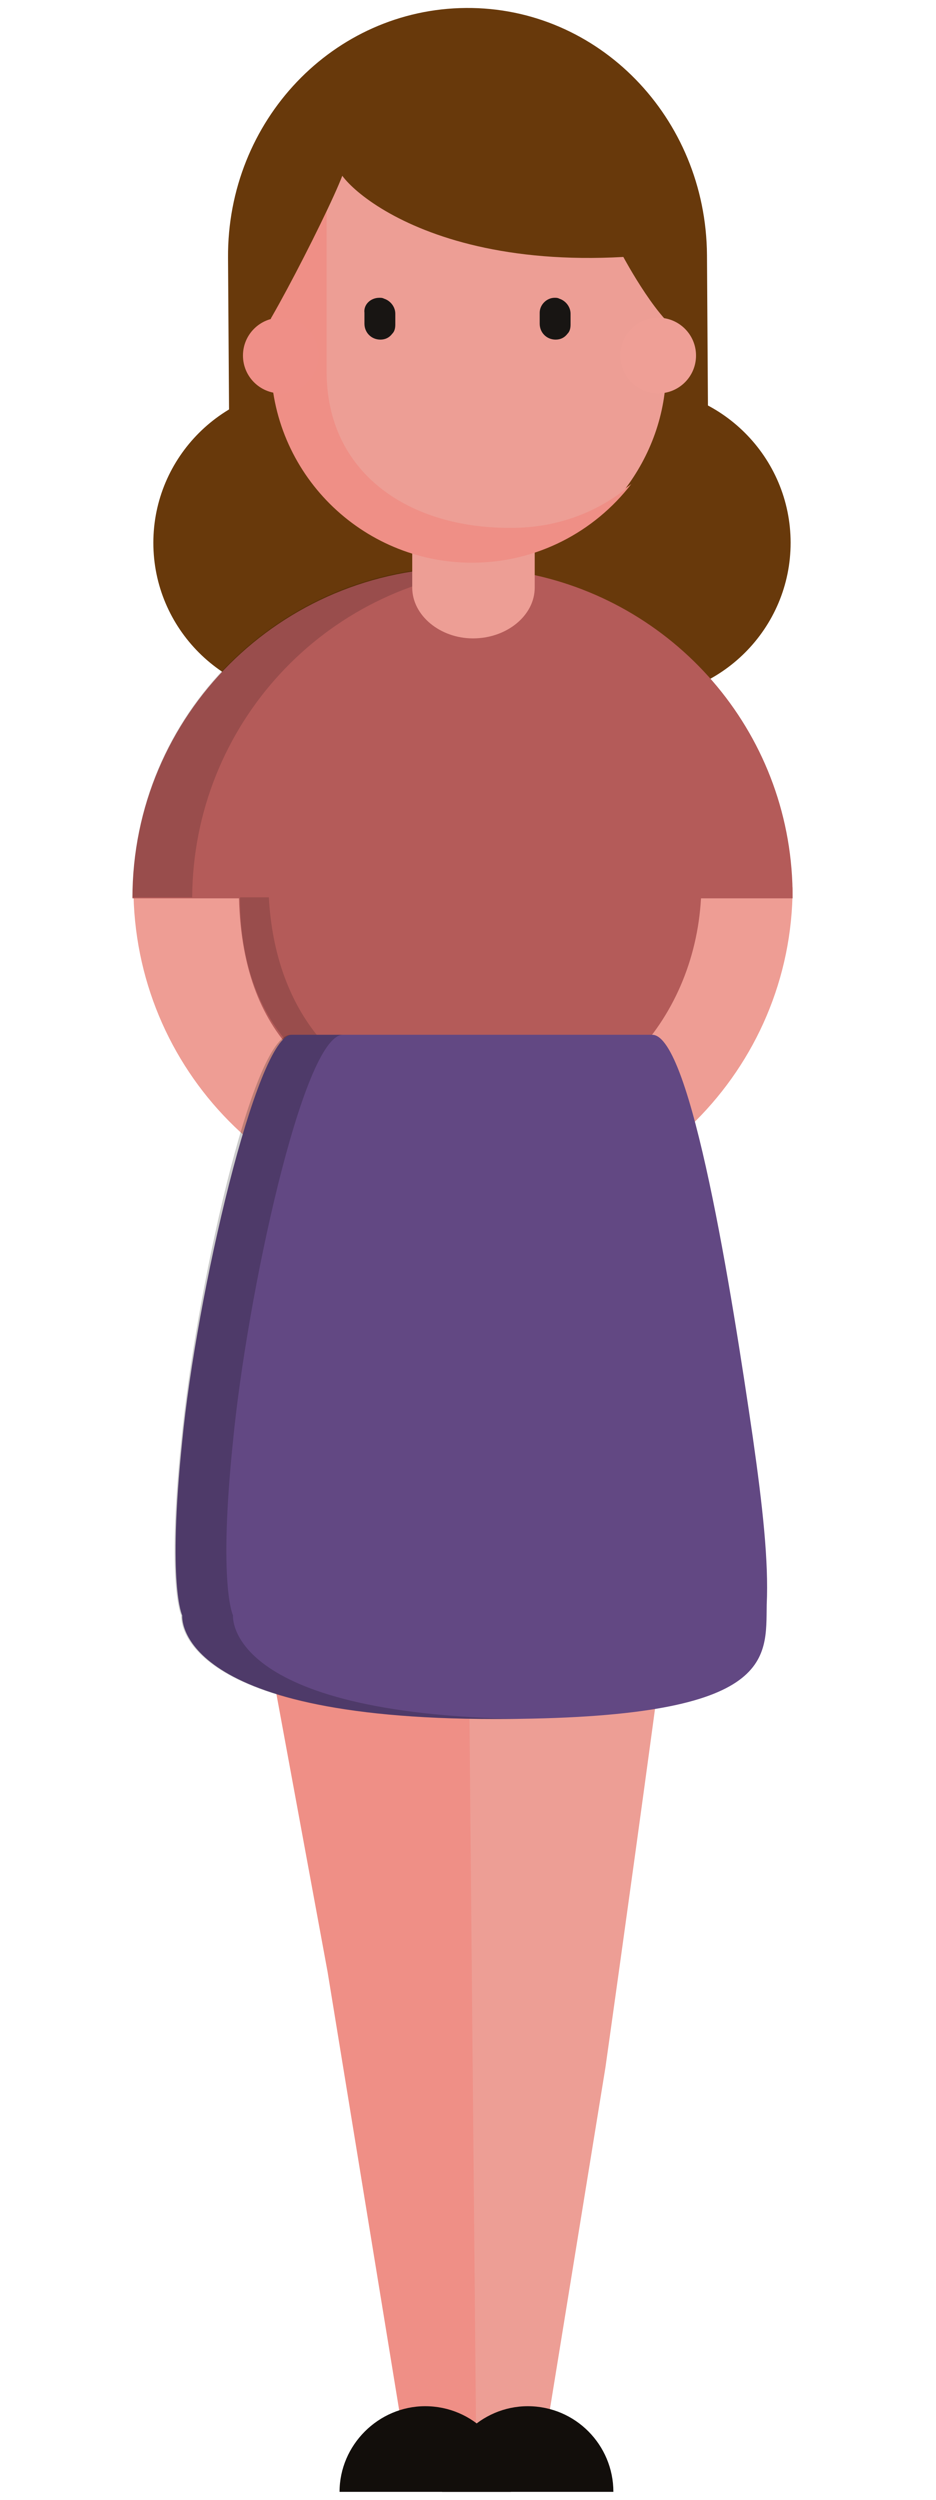 <?xml version="1.0" encoding="utf-8"?>
<!-- Generator: Adobe Illustrator 24.0.1, SVG Export Plug-In . SVG Version: 6.00 Build 0)  -->
<svg version="1.1" id="Layer_1" xmlns:sketch="http://www.bohemiancoding.com/sketch/ns"
	 xmlns="http://www.w3.org/2000/svg" xmlns:xlink="http://www.w3.org/1999/xlink" x="0px" y="0px" viewBox="0 0 94 251"
	 style="enable-background:new 0 0 94 251;" xml:space="preserve">
<style type="text/css">
	.st0{fill:#68390B;}
	.st1{fill:#EE9D94;}
	.st2{fill:#ED9E95;}
	.st3{fill:#EF8F86;}
	.st4{fill:#B45B59;}
	.st5{opacity:0.15;}
	.st6{fill:#624883;}
	.st7{opacity:0.2;}
	.st8{fill:#120E0B;}
	.st9{fill:#181513;}
	.st10{fill:#EF8F87;}
	.st11{fill:#EF9F96;}
</style>
<title>user_female_adult--red</title>
<desc>Created with Sketch.</desc>
<g>
	<path class="st0" d="M63.8,70.1H31c-8.6,0-15.6-7-15.6-15.6v0c0-8.6,7-15.6,15.6-15.6h32.8c8.6,0,15.6,7,15.6,15.6v0
		C79.4,63.1,72.4,70.1,63.8,70.1z"/>
	<g>
		<path class="st1" d="M46.3,122.3c-18.3,0-32.9-14.9-32.9-33.2h10.8c0,12.2,9.9,22,22.1,22c12.2,0,22.1-9.9,22.1-22h11.2
			C79.6,107.4,64.7,122.3,46.3,122.3z"/>
	</g>
	<path class="st0" d="M22.9,25.9c-0.1-13.8,10.6-25,23.9-25.1c13.3-0.1,24.1,11,24.2,24.8l0.2,31c0,0-4.7,4.8-23.2,4.9
		c-18.5,0.1-24.9-5.6-24.9-5.6L22.9,25.9z"/>
	<g>
		<path class="st2" d="M44.5,134.8h25.8c0,5.6-9.5,72.8-9.5,72.8l-5.8,35.7h-8.2"/>
	</g>
	<g>
		<path class="st3" d="M47.8,243.3h-2.4h-5.1L32.9,198c0,0-9.7-52.7-10.4-56.3c-0.7-3.6,0.4-6.1,0.4-6.1l17-0.7h6.9"/>
	</g>
	<g>
		<path class="st4" d="M53,57.6c-2.1-0.4-4.3-0.6-6.5-0.6c-18.3,0-33.2,14.8-33.2,33.2H24c0.4,14.7,8.7,20.1,19.3,22.1
			c1.4,0.3,2.9,0.4,4.4,0.4c12.7,0,22-10,22.7-22.5h9.2C79.7,74,68.2,60.6,53,57.6z"/>
	</g>
	<g class="st5">
		<g>
			<path d="M49.6,57.1c-1-0.1-2-0.2-3.1-0.2c-18.3,0-33.2,14.8-33.2,33.2h6C19.4,72.8,32.6,58.6,49.6,57.1z"/>
		</g>
		<g>
			<path d="M49.5,112.2c-15.7-1.3-21.9-11-22.5-22.1h-2.9c0,14,8.7,20.1,19.3,22.1c1.4,0.3,2.9,0.4,4.4,0.4c1,0,2-0.1,3-0.2
				C50.4,112.4,50,112.3,49.5,112.2z"/>
		</g>
	</g>
	<g>
		<path class="st6" d="M75.6,144.3c-2.1-14.4-6.2-40.4-10.1-40.4l-18.8,0l-17.4,0c-3.5,0-9.6,26.3-11,40.8c-1.5,14.5,0,17.5,0,17.5
			s-1,10.4,31.4,10.4c0,0,0,0,0,0c0,0,0,0,0,0c0,0,0,0,0,0c0,0,0,0,0,0c28.3,0,27.2-6,27.3-11.5C77.2,156.8,76.6,151.3,75.6,144.3z"
			/>
	</g>
	<g class="st7">
		<g>
			<path d="M23.4,162.2c0,0-1.5-3,0-17.5c1.4-14.5,7-40.6,11-40.8l-5.2,0c-3.9,0-9.6,26.3-11,40.8c-1.5,14.5,0,17.5,0,17.5
				s-1,10.4,31.4,10.4c0,0,0,0,0,0c0,0,0,0,0,0c0,0,0,0,0,0c0,0,0,0,0,0c1,0,1.9,0,2.8,0C22.5,172.1,23.4,162.2,23.4,162.2z"/>
		</g>
		<g>
			<path d="M51.9,103.9l14.7,0c0,0,0,0,0,0l-17.1,0L51.9,103.9z"/>
		</g>
	</g>
	<g>
		<path class="st2" d="M41.4,55.3V59c0,2.8,2.8,5.1,6.1,5.1c3.4,0,6.2-2.3,6.2-5.1v-3.7"/>
	</g>
	<g>
		<path class="st8" d="M61.6,250.2c0-4.7-3.8-8.6-8.6-8.6c-4.7,0-8.6,3.9-8.6,8.6"/>
	</g>
	<g>
		<path class="st8" d="M51.3,250.2c0-4.7-3.8-8.6-8.6-8.6c-4.7,0-8.6,3.9-8.6,8.6"/>
	</g>
	<g>
		<path class="st3" d="M47.3,6.5c2.1,0,4.1,0.3,6.1,0.9c-0.4,0-0.9-0.1-1.3-0.1c-10.3,0-18.7,8.4-18.7,18.7v10.6
			c0,10.3,8.4,15.8,18.7,15.8c4.2,0,8.2-1.4,11.3-3.8c-3.7,4.8-9.5,7.9-16,7.9c-11.1,0-20.2-9-20.2-20.2v-9.7
			C27.1,15.6,36.1,6.5,47.3,6.5z"/>
		<path class="st2" d="M32.8,37.3V21.8C32.8,11.5,41.2,8,51.5,8c0.5,0,0.9,0,1.3,0.1c8.2,2.6,14.1,10.2,14.1,19.2v9.7
			c0,4.6-1.6,8.8-4.2,12.2c-3.1,2.4-7,3.8-11.3,3.8C41.2,53.1,32.8,47.6,32.8,37.3z"/>
	</g>
	<g>
		<path class="st9" d="M55.7,29.9c0.2,0,0.3,0,0.5,0.1c0.6,0.2,1.1,0.8,1.1,1.5v1.1c0,0.4-0.1,0.7-0.3,0.9c-0.3,0.4-0.7,0.6-1.2,0.6
			c-0.9,0-1.6-0.7-1.6-1.6v-1.1C54.2,30.6,54.9,29.9,55.7,29.9z"/>
		<path class="st9" d="M38.1,29.9c0.2,0,0.3,0,0.5,0.1c0.6,0.2,1.1,0.8,1.1,1.5v1.1c0,0.4-0.1,0.7-0.3,0.9c-0.3,0.4-0.7,0.6-1.2,0.6
			c-0.9,0-1.6-0.7-1.6-1.6v-1.1C36.5,30.6,37.2,29.9,38.1,29.9z"/>
	</g>
	<path class="st0" d="M62.6,25.8c-23.3,1.3-31.1-10.6-28-9.1c0.6,0.3-8.4,18-9.1,17.7l-0.7-10.3c0-11.8,9.8-21.4,22-21.4
		c12.1,0,22,9.6,22,21.4v9.5C66.4,32.9,62.6,25.8,62.6,25.8z"/>
	<path class="st10" d="M24.4,35.7c0,2.1,1.7,3.8,3.8,3.8s3.8-1.7,3.8-3.8c0-2.1-1.7-3.8-3.8-3.8S24.4,33.6,24.4,35.7"/>
	<path class="st11" d="M62.3,35.7c0,2.1,1.7,3.8,3.8,3.8c2.1,0,3.8-1.7,3.8-3.8c0-2.1-1.7-3.8-3.8-3.8C64,31.9,62.3,33.6,62.3,35.7"
		/>
</g>
</svg>
